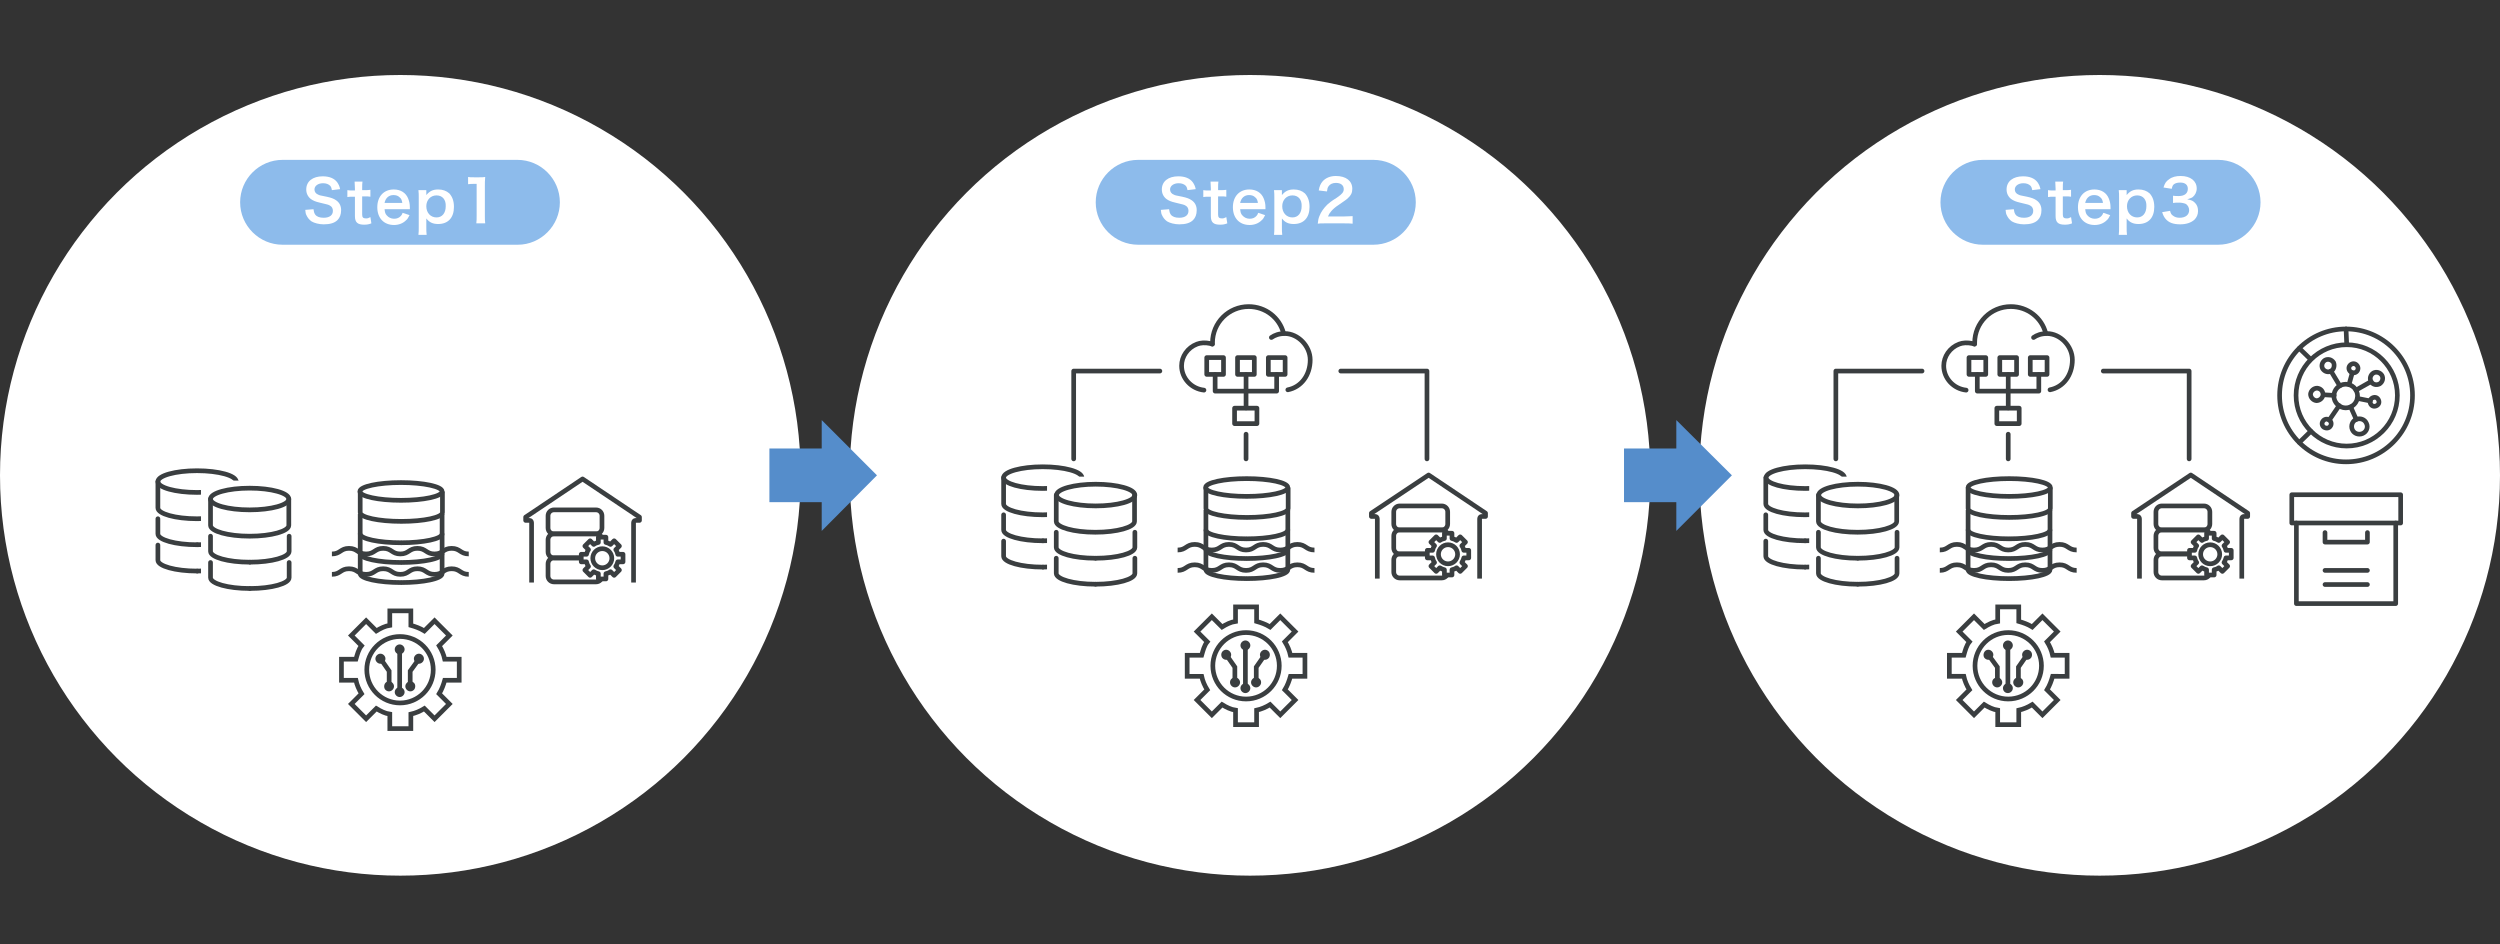 <?xml version="1.0" encoding="utf-8"?>
<!-- Generator: Adobe Illustrator 28.3.0, SVG Export Plug-In . SVG Version: 6.00 Build 0)  -->
<svg version="1.1" id="_レイヤー_2" xmlns="http://www.w3.org/2000/svg" xmlns:xlink="http://www.w3.org/1999/xlink" x="0px"
	 y="0px" viewBox="0 0 760 287" style="enable-background:new 0 0 760 287;" xml:space="preserve">
<rect x="0" y="0" width="760" height="287" fill="#333333" stroke="none"/>
<style type="text/css">
	.st0{fill:#FFFFFF;}
	.st1{fill:#8DBBEB;}
	.st2{fill:none;stroke:#3A3E40;stroke-width:1.418;stroke-linecap:round;stroke-linejoin:round;stroke-miterlimit:10;}
	
		.st3{fill-rule:evenodd;clip-rule:evenodd;fill:none;stroke:#3A3E40;stroke-width:1.418;stroke-linecap:round;stroke-linejoin:round;stroke-miterlimit:10;}
	.st4{fill:none;stroke:#558DCB;stroke-width:16.316;stroke-miterlimit:10;}
	.st5{fill:#558DCB;}
	.st6{fill:none;stroke:#3A3E40;stroke-width:1.428;stroke-linecap:round;stroke-linejoin:round;stroke-miterlimit:10;}
	.st7{fill:none;stroke:#3A3E40;stroke-width:1.428;stroke-linejoin:round;stroke-miterlimit:10;}
	.st8{fill:#FFFFFF;stroke:#3A3E40;stroke-width:1.428;stroke-linejoin:round;stroke-miterlimit:10;}
	.st9{fill:none;stroke:#3A3E40;stroke-width:1.428;stroke-miterlimit:22.926;}
	.st10{fill-rule:evenodd;clip-rule:evenodd;fill:none;stroke:#3A3E40;stroke-width:1.428;stroke-miterlimit:22.926;}
	.st11{fill-rule:evenodd;clip-rule:evenodd;fill:#3A3E40;}
</style>
<g>
	<circle class="st0" cx="121.7" cy="144.5" r="121.7"/>
	<circle class="st0" cx="380" cy="144.5" r="121.7"/>
	<circle class="st0" cx="638.3" cy="144.5" r="121.7"/>
	<g>
		<g>
			<path class="st1" d="M170.2,61.5c0-7.1-5.8-12.9-12.9-12.9H85.9c-7.1,0-12.9,5.8-12.9,12.9l0,0c0,7.1,5.8,12.9,12.9,12.9h71.5
				C164.4,74.4,170.2,68.6,170.2,61.5L170.2,61.5z"/>
		</g>
		<g>
			<g>
				<path class="st0" d="M95.3,63.6c0.1,0.8,0.2,1.1,0.5,1.6c0.5,0.7,1.4,1,2.6,1c1.8,0,2.8-0.8,2.8-2.1c0-0.7-0.3-1.3-0.9-1.6
					c-0.5-0.3-0.6-0.3-3.1-0.9c-1.3-0.3-2-0.6-2.7-1.1c-0.9-0.7-1.4-1.7-1.4-2.9c0-2.5,2-4,5-4c2,0,3.5,0.6,4.4,1.8
					c0.4,0.6,0.7,1.1,0.9,2.1l-2.5,0.3c-0.1-0.6-0.2-0.9-0.5-1.3c-0.5-0.5-1.2-0.8-2.2-0.8c-1.5,0-2.6,0.8-2.6,1.9
					c0,0.7,0.4,1.3,1.2,1.6c0.4,0.2,0.5,0.2,2.5,0.6c1.4,0.3,2.2,0.6,2.9,1.1c1,0.7,1.5,1.7,1.5,3c0,1.3-0.4,2.3-1.1,3
					c-0.9,0.9-2.3,1.3-4.2,1.3c-1.4,0-2.9-0.4-3.7-0.9c-0.7-0.5-1.2-1.1-1.6-2c-0.2-0.4-0.2-0.7-0.3-1.5L95.3,63.6z"/>
				<path class="st0" d="M110.2,55.1c-0.1,0.6-0.1,1.4-0.1,2.2v0.5h0.7c0.8,0,1.2,0,1.8-0.1v2.1c-0.6-0.1-0.9-0.1-1.7-0.1h-0.8v5.5
					c0,0.9,0.3,1.2,1.2,1.2c0.5,0,0.7-0.1,1.3-0.4l0.3,1.9c-0.8,0.3-1.3,0.4-2.2,0.4c-2,0-2.8-0.7-2.8-2.6v-5.9h-0.7
					c-0.7,0-1,0-1.6,0.1v-2.1c0.5,0.1,0.8,0.1,1.6,0.1h0.7v-0.5c0-0.8-0.1-1.5-0.1-2.2H110.2z"/>
				<path class="st0" d="M116.9,63.5c0.1,1,0.2,1.5,0.7,2c0.5,0.6,1.3,1,2.2,1c0.9,0,1.6-0.3,2.1-0.9c0.2-0.2,0.3-0.4,0.5-0.9
					l2.1,0.7c-0.4,0.8-0.6,1.2-1.1,1.6c-0.9,0.9-2.2,1.4-3.6,1.4c-3.1,0-5.1-2.1-5.1-5.4c0-3.3,2-5.4,5-5.4c2.1,0,3.7,1,4.4,2.8
					c0.3,0.8,0.5,1.5,0.5,2.7c0,0,0,0.1,0,0.5H116.9z M122.3,61.7c-0.1-0.8-0.3-1.3-0.8-1.7c-0.5-0.5-1.1-0.7-1.9-0.7
					c-1.4,0-2.4,0.9-2.7,2.4H122.3z"/>
				<path class="st0" d="M129.6,58.7c0,0.2,0,0.4,0,0.6c1-1.2,2-1.7,3.6-1.7c1.4,0,2.5,0.4,3.4,1.2c0.9,1,1.4,2.3,1.4,4.1
					c0,3.3-1.8,5.2-4.8,5.2c-1.6,0-2.7-0.5-3.6-1.7c0,0.2,0,0.2,0,0.6c0,0.1,0,0.4,0,0.8V69c0,1,0,1.6,0.1,2.4h-2.5
					c0.1-0.8,0.1-1.4,0.1-2.3v-8.9c0-1,0-1.6-0.1-2.4h2.4V58.7z M132.7,59.4c-1.8,0-3.1,1.4-3.1,3.3c0,2,1.3,3.4,3.1,3.4
					c1.7,0,2.8-1.3,2.8-3.4C135.6,60.7,134.5,59.4,132.7,59.4z"/>
				<path class="st0" d="M144.8,67.9c0.1-0.7,0.1-1.4,0.1-2.3v-9.7h-0.8c-0.7,0-1.2,0-1.8,0.1v-2.2c0.5,0.1,0.9,0.1,1.8,0.1h1.6
					c0.9,0,1.2,0,1.8-0.1c-0.1,1-0.1,1.9-0.1,2.9v8.9c0,0.9,0,1.6,0.1,2.3H144.8z"/>
			</g>
		</g>
	</g>
	<g>
		<g>
			<path class="st1" d="M430.4,61.5c0-7.1-5.8-12.9-12.9-12.9H346c-7.1,0-12.9,5.8-12.9,12.9l0,0c0,7.1,5.8,12.9,12.9,12.9h71.5
				C424.6,74.4,430.4,68.6,430.4,61.5L430.4,61.5z"/>
		</g>
		<g>
			<g>
				<path class="st0" d="M355.4,63.6c0.1,0.8,0.2,1.1,0.5,1.6c0.5,0.7,1.4,1,2.6,1c1.8,0,2.8-0.8,2.8-2.1c0-0.7-0.3-1.3-0.9-1.6
					c-0.5-0.3-0.6-0.3-3.1-0.9c-1.3-0.3-2-0.6-2.7-1.1c-0.9-0.7-1.4-1.7-1.4-2.9c0-2.5,2-4,5-4c2,0,3.5,0.6,4.4,1.8
					c0.4,0.6,0.7,1.1,0.9,2.1l-2.5,0.3c-0.1-0.6-0.2-0.9-0.5-1.3c-0.5-0.5-1.2-0.8-2.2-0.8c-1.5,0-2.6,0.8-2.6,1.9
					c0,0.7,0.4,1.3,1.2,1.6c0.4,0.2,0.5,0.2,2.5,0.6c1.4,0.3,2.2,0.6,2.9,1.1c1,0.7,1.5,1.7,1.5,3c0,1.3-0.4,2.3-1.1,3
					c-0.9,0.9-2.3,1.3-4.2,1.3c-1.4,0-2.9-0.4-3.7-0.9c-0.7-0.5-1.2-1.1-1.6-2c-0.2-0.4-0.2-0.7-0.3-1.5L355.4,63.6z"/>
				<path class="st0" d="M370.4,55.1c-0.1,0.6-0.1,1.4-0.1,2.2v0.5h0.7c0.8,0,1.2,0,1.8-0.1v2.1c-0.6-0.1-0.9-0.1-1.7-0.1h-0.8v5.5
					c0,0.9,0.3,1.2,1.2,1.2c0.5,0,0.7-0.1,1.3-0.4l0.3,1.9c-0.8,0.3-1.3,0.4-2.2,0.4c-2,0-2.8-0.7-2.8-2.6v-5.9h-0.7
					c-0.7,0-1,0-1.6,0.1v-2.1c0.5,0.1,0.8,0.1,1.6,0.1h0.7v-0.5c0-0.8-0.1-1.5-0.1-2.2H370.4z"/>
				<path class="st0" d="M377,63.5c0.1,1,0.2,1.5,0.7,2c0.5,0.6,1.3,1,2.2,1c0.9,0,1.6-0.3,2.1-0.9c0.2-0.2,0.3-0.4,0.5-0.9l2.1,0.7
					c-0.4,0.8-0.6,1.2-1.1,1.6c-0.9,0.9-2.2,1.4-3.6,1.4c-3.1,0-5.1-2.1-5.1-5.4c0-3.3,2-5.4,5-5.4c2.1,0,3.7,1,4.4,2.8
					c0.3,0.8,0.5,1.5,0.5,2.7c0,0,0,0.1,0,0.5H377z M382.4,61.7c-0.1-0.8-0.3-1.3-0.8-1.7c-0.5-0.5-1.1-0.7-1.9-0.7
					c-1.4,0-2.4,0.9-2.7,2.4H382.4z"/>
				<path class="st0" d="M389.7,58.7c0,0.2,0,0.4,0,0.6c1-1.2,2-1.7,3.6-1.7c1.4,0,2.5,0.4,3.4,1.2c0.9,1,1.4,2.3,1.4,4.1
					c0,3.3-1.8,5.2-4.8,5.2c-1.6,0-2.7-0.5-3.6-1.7c0,0.2,0,0.2,0,0.6c0,0.1,0,0.4,0,0.8V69c0,1,0,1.6,0.1,2.4h-2.5
					c0.1-0.8,0.1-1.4,0.1-2.3v-8.9c0-1,0-1.6-0.1-2.4h2.4V58.7z M392.9,59.4c-1.8,0-3.1,1.4-3.1,3.3c0,2,1.3,3.4,3.1,3.4
					c1.7,0,2.8-1.3,2.8-3.4C395.8,60.7,394.7,59.4,392.9,59.4z"/>
				<path class="st0" d="M402.9,67.9c-1.4,0-1.7,0-2.3,0.1c0.1-1,0.2-1.6,0.5-2.3c0.5-1.3,1.3-2.4,2.4-3.5c0.6-0.5,1.1-1,2.9-2.1
					c1.6-1.1,2.1-1.7,2.1-2.6c0-1.2-0.9-1.9-2.4-1.9c-1,0-1.8,0.4-2.2,1c-0.3,0.4-0.4,0.8-0.5,1.6l-2.5-0.3c0.2-1.3,0.6-2.1,1.2-2.8
					c0.9-1,2.3-1.6,4-1.6c3.1,0,5,1.5,5,3.9c0,1.2-0.4,2-1.3,2.8c-0.5,0.5-0.7,0.6-3,2.2c-0.8,0.5-1.7,1.3-2.1,1.8
					c-0.5,0.6-0.7,0.9-1,1.6h4.9c1.1,0,2-0.1,2.6-0.1v2.3c-0.8-0.1-1.5-0.1-2.7-0.1H402.9z"/>
			</g>
		</g>
	</g>
	<g>
		<g>
			<path class="st1" d="M687.2,61.5c0-7.1-5.8-12.9-12.9-12.9h-71.5c-7.1,0-12.9,5.8-12.9,12.9l0,0c0,7.1,5.8,12.9,12.9,12.9h71.5
				C681.4,74.4,687.2,68.6,687.2,61.5L687.2,61.5z"/>
		</g>
		<g>
			<g>
				<path class="st0" d="M612.2,63.6c0.1,0.8,0.2,1.1,0.5,1.6c0.5,0.7,1.4,1,2.6,1c1.8,0,2.8-0.8,2.8-2.1c0-0.7-0.3-1.3-0.9-1.6
					c-0.5-0.3-0.6-0.3-3.1-0.9c-1.3-0.3-2-0.6-2.7-1.1c-0.9-0.7-1.4-1.7-1.4-2.9c0-2.5,2-4,5-4c2,0,3.5,0.6,4.4,1.8
					c0.4,0.6,0.7,1.1,0.9,2.1l-2.5,0.3c-0.1-0.6-0.2-0.9-0.5-1.3c-0.5-0.5-1.2-0.8-2.2-0.8c-1.5,0-2.6,0.8-2.6,1.9
					c0,0.7,0.4,1.3,1.2,1.6c0.4,0.2,0.5,0.2,2.5,0.6c1.4,0.3,2.2,0.6,2.9,1.1c1,0.7,1.5,1.7,1.5,3c0,1.3-0.4,2.3-1.1,3
					c-0.9,0.9-2.3,1.3-4.2,1.3c-1.4,0-2.9-0.4-3.7-0.9c-0.7-0.5-1.2-1.1-1.6-2c-0.2-0.4-0.2-0.7-0.3-1.5L612.2,63.6z"/>
				<path class="st0" d="M627.2,55.1c-0.1,0.6-0.1,1.4-0.1,2.2v0.5h0.7c0.8,0,1.2,0,1.8-0.1v2.1c-0.6-0.1-0.9-0.1-1.7-0.1h-0.8v5.5
					c0,0.9,0.3,1.2,1.2,1.2c0.5,0,0.7-0.1,1.3-0.4l0.3,1.9c-0.8,0.3-1.3,0.4-2.2,0.4c-2,0-2.8-0.7-2.8-2.6v-5.9h-0.7
					c-0.7,0-1,0-1.6,0.1v-2.1c0.5,0.1,0.8,0.1,1.6,0.1h0.7v-0.5c0-0.8-0.1-1.5-0.1-2.2H627.2z"/>
				<path class="st0" d="M633.9,63.5c0.1,1,0.2,1.5,0.7,2c0.5,0.6,1.3,1,2.2,1c0.9,0,1.6-0.3,2.1-0.9c0.2-0.2,0.3-0.4,0.5-0.9
					l2.1,0.7c-0.4,0.8-0.6,1.2-1.1,1.6c-0.9,0.9-2.2,1.4-3.6,1.4c-3.1,0-5.1-2.1-5.1-5.4c0-3.3,2-5.4,5-5.4c2.1,0,3.7,1,4.4,2.8
					c0.3,0.8,0.5,1.5,0.5,2.7c0,0,0,0.1,0,0.5H633.9z M639.3,61.7c-0.1-0.8-0.3-1.3-0.8-1.7c-0.5-0.5-1.1-0.7-1.9-0.7
					c-1.4,0-2.4,0.9-2.7,2.4H639.3z"/>
				<path class="st0" d="M646.5,58.7c0,0.2,0,0.4,0,0.6c1-1.2,2-1.7,3.6-1.7c1.4,0,2.5,0.4,3.4,1.2c0.9,1,1.4,2.3,1.4,4.1
					c0,3.3-1.8,5.2-4.8,5.2c-1.6,0-2.7-0.5-3.6-1.7c0,0.2,0,0.2,0,0.6c0,0.1,0,0.4,0,0.8V69c0,1,0,1.6,0.1,2.4h-2.5
					c0.1-0.8,0.1-1.4,0.1-2.3v-8.9c0-1,0-1.6-0.1-2.4h2.4V58.7z M649.7,59.4c-1.8,0-3.1,1.4-3.1,3.3c0,2,1.3,3.4,3.1,3.4
					c1.7,0,2.8-1.3,2.8-3.4C652.6,60.7,651.5,59.4,649.7,59.4z"/>
				<path class="st0" d="M659.7,64.1c0.2,0.8,0.4,1.1,0.8,1.4c0.6,0.5,1.3,0.7,2.1,0.7c1.8,0,2.9-0.9,2.9-2.3c0-0.8-0.4-1.5-1-1.9
					c-0.4-0.2-1.3-0.4-2-0.4c-0.8,0-1.3,0-1.9,0.1v-2.2c0.6,0.1,1,0.1,1.7,0.1c1.8,0,2.8-0.8,2.8-2.2c0-1.2-0.8-1.9-2.3-1.9
					c-0.9,0-1.5,0.2-1.9,0.5c-0.4,0.3-0.5,0.6-0.7,1.4l-2.5-0.4c0.4-1.3,0.8-1.9,1.7-2.5c0.9-0.7,2.1-1,3.5-1c3,0,4.9,1.5,4.9,3.8
					c0,1.1-0.5,2-1.2,2.6c-0.4,0.3-0.8,0.4-1.7,0.7c1.3,0.2,1.9,0.5,2.5,1.2c0.6,0.7,0.8,1.4,0.8,2.4c0,1-0.4,1.9-1.1,2.6
					c-1,0.9-2.5,1.4-4.3,1.4c-2.1,0-3.5-0.5-4.5-1.7c-0.4-0.5-0.7-1-1-2L659.7,64.1z"/>
			</g>
		</g>
	</g>
	<g>
		<g>
			<circle class="st2" cx="713.2" cy="120.2" r="20.2"/>
			<line class="st2" x1="702.4" y1="109.2" x2="699" y2="105.9"/>
			<line class="st2" x1="713.4" y1="104.8" x2="713.2" y2="100"/>
			<line class="st2" x1="702.5" y1="131.1" x2="699" y2="134.5"/>
			<circle class="st2" cx="713.4" cy="120.2" r="15.4"/>
		</g>
		<g>
			<path class="st3" d="M708.7,112.8c-0.9,0.5-2,0.2-2.6-0.7c-0.5-0.9-0.2-2,0.7-2.6c0.9-0.5,2-0.2,2.6,0.7
				C709.8,111.1,709.5,112.3,708.7,112.8z"/>
			<path class="st3" d="M715.1,113.3c-0.7-0.2-1.2-1-1-1.7c0.2-0.7,1-1.2,1.7-1c0.7,0.2,1.2,1,1,1.7
				C716.6,113.1,715.8,113.5,715.1,113.3z"/>
			<path class="st3" d="M720.8,116c-0.5-0.9-0.2-2,0.7-2.6c0.9-0.5,2-0.2,2.6,0.7c0.5,0.9,0.2,2-0.7,2.6
				C722.4,117.2,721.3,116.9,720.8,116z"/>
			<path class="st3" d="M720.5,121.9c0.1-0.7,0.9-1.2,1.6-1.1c0.7,0.1,1.2,0.9,1.1,1.6c-0.1,0.7-0.9,1.2-1.6,1.1
				C720.9,123.4,720.4,122.6,720.5,121.9z"/>
			<path class="st3" d="M706.2,120c-0.1,1-1,1.8-2,1.8c-1-0.1-1.8-1-1.8-2c0.1-1,1-1.8,2-1.8C705.5,118.1,706.2,118.9,706.2,120z"/>
			<path class="st3" d="M718.2,131.8c-1.2,0.5-2.6,0-3.1-1.2c-0.5-1.2,0-2.6,1.2-3.1c1.2-0.5,2.6,0,3.1,1.2
				C720,129.9,719.4,131.3,718.2,131.8z"/>
			<path class="st3" d="M713.1,124c2,0,3.6-1.6,3.6-3.6c0-2-1.6-3.6-3.6-3.6c-2,0-3.6,1.6-3.6,3.6C709.5,122.4,711.2,124,713.1,124z
				"/>
			<line class="st3" x1="708.6" y1="112.8" x2="711.3" y2="117.3"/>
			<line class="st3" x1="715.1" y1="113.3" x2="714.1" y2="116.9"/>
			<line class="st3" x1="720.8" y1="116" x2="716.2" y2="118.6"/>
			<line class="st3" x1="720.6" y1="121.9" x2="716.6" y2="121.1"/>
			<line class="st3" x1="706.3" y1="120" x2="709.6" y2="120.2"/>
			<line class="st3" x1="714.6" y1="123.7" x2="716.3" y2="127.5"/>
			<line class="st3" x1="711.1" y1="123.3" x2="708.1" y2="127.7"/>
			<path class="st3" d="M706.5,129.9c-0.6-0.4-0.8-1.3-0.3-1.9c0.4-0.6,1.3-0.8,1.9-0.3c0.6,0.4,0.8,1.3,0.3,1.9
				C708,130.2,707.2,130.3,706.5,129.9z"/>
		</g>
	</g>
	<g>
		<polyline class="st2" points="728.3,159 728.3,183.5 698.1,183.5 698.1,159 		"/>
		<polyline class="st2" points="719.7,161.9 719.7,164.8 706.8,164.8 706.8,161.9 		"/>
		<line class="st2" x1="719.7" y1="173.4" x2="706.8" y2="173.4"/>
		<line class="st2" x1="719.7" y1="177.7" x2="706.8" y2="177.7"/>
		<rect x="696.7" y="150.4" class="st2" width="33.1" height="8.6"/>
	</g>
	<g>
		<g>
			<line class="st4" x1="233.9" y1="144.5" x2="252.1" y2="144.5"/>
			<g>
				<polygon class="st5" points="249.8,127.7 249.8,161.4 266.6,144.5 				"/>
			</g>
		</g>
	</g>
	<g>
		<g>
			<line class="st4" x1="493.7" y1="144.5" x2="511.9" y2="144.5"/>
			<g>
				<polygon class="st5" points="509.6,127.7 509.6,161.4 526.5,144.5 				"/>
			</g>
		</g>
	</g>
	<g>
		<g>
			<ellipse class="st6" cx="548.8" cy="145.2" rx="11.9" ry="3.3"/>
			<path class="st6" d="M536.8,145.2v8c0,1.8,5.3,3.3,11.9,3.3c6.6,0,11.9-1.5,11.9-3.3v-8"/>
			<path class="st6" d="M536.8,156.5v4.6c0,1.8,5.3,3.3,11.9,3.3"/>
			<path class="st6" d="M536.8,164.5v4.6c0,1.8,5.3,3.3,11.9,3.3"/>
			<path class="st6" d="M560.7,156.5v4.6c0,1.8-5.3,3.3-11.9,3.3"/>
			<path class="st6" d="M560.7,164.5v4.6c0,1.8-5.3,3.3-11.9,3.3"/>
		</g>
		<g>
			<g>
				<path class="st6" d="M623.2,118.5c4.1-0.8,6.8-4.5,6.8-9.1c0-4.2-3.7-8-7.7-8c-1.8,0-3.1,0.5-4.1,1.2"/>
				<path class="st6" d="M597.7,118.6c-3.8-0.4-6.8-3.6-6.8-7.4c0-2.8,1.8-5.5,4.7-6.6c1-0.4,2.5-0.5,3.9-0.2l0.7,0.2"/>
			</g>
			<path class="st6" d="M600.3,104.6c0-0.1,0-0.3,0-0.4c0-6.1,4.9-11,11-11c5.1,0,9.4,3.4,10.6,8.1"/>
			
				<rect x="607.1" y="124" transform="matrix(-1 -1.224647e-16 1.224647e-16 -1 1220.936 252.786)" class="st6" width="6.8" height="4.7"/>
			
				<rect x="617.3" y="108.8" transform="matrix(-1 -1.224647e-16 1.224647e-16 -1 1239.602 222.615)" class="st6" width="5.1" height="5.1"/>
			
				<rect x="607.9" y="108.8" transform="matrix(-1 -1.224647e-16 1.224647e-16 -1 1220.936 222.615)" class="st6" width="5.1" height="5.1"/>
			
				<rect x="598.6" y="108.8" transform="matrix(-1 -1.224647e-16 1.224647e-16 -1 1202.271 222.615)" class="st6" width="5.1" height="5.1"/>
			<line class="st6" x1="610.5" y1="124" x2="610.5" y2="113.9"/>
			<polyline class="st6" points="619.8,113.9 619.8,118.9 601.1,118.9 601.1,113.9 			"/>
		</g>
		<rect x="550" y="144.9" class="st0" width="29.8" height="41.2"/>
		<g>
			<ellipse class="st6" cx="564.8" cy="150.5" rx="11.9" ry="3.3"/>
			<path class="st6" d="M552.8,150.5v8c0,1.8,5.3,3.3,11.9,3.3c6.6,0,11.9-1.5,11.9-3.3v-8"/>
			<path class="st6" d="M552.8,161.8v4.6c0,1.8,5.3,3.3,11.9,3.3"/>
			<path class="st6" d="M552.8,169.7v4.6c0,1.8,5.3,3.3,11.9,3.3"/>
			<path class="st6" d="M576.7,161.8v4.6c0,1.8-5.3,3.3-11.9,3.3"/>
			<path class="st6" d="M576.7,169.7v4.6c0,1.8-5.3,3.3-11.9,3.3"/>
		</g>
		<g>
			<g>
				<path class="st7" d="M670,161.1h-12.8c-1,0-1.8-0.8-1.8-1.8v-3.7c0-1,0.8-1.8,1.8-1.8H670c1,0,1.8,0.8,1.8,1.8v3.7
					C671.8,160.3,671,161.1,670,161.1z"/>
				<path class="st7" d="M670,168.4h-12.8c-1,0-1.8-0.8-1.8-1.8v-3.7c0-1,0.8-1.8,1.8-1.8H670c1,0,1.8,0.8,1.8,1.8v3.7
					C671.8,167.6,671,168.4,670,168.4z"/>
				<path class="st7" d="M670,175.7h-12.8c-1,0-1.8-0.8-1.8-1.8v-3.7c0-1,0.8-1.8,1.8-1.8H670c1,0,1.8,0.8,1.8,1.8v3.7
					C671.8,174.9,671,175.7,670,175.7z"/>
			</g>
			<g>
				<path class="st8" d="M678.3,169.6v-2.3h-1.6c-0.1-0.5-0.3-1-0.6-1.4l1.1-1.1l-1.6-1.6l-1.1,1.1c-0.5-0.3-0.9-0.5-1.4-0.6v-1.6
					h-2.3v1.6c-0.5,0.1-1,0.3-1.4,0.6l-1.1-1.1l-1.6,1.6l1.1,1.1c-0.3,0.4-0.5,0.9-0.6,1.4h-1.6v2.3h1.6c0.1,0.5,0.3,1,0.6,1.4
					l-1.1,1.1l1.6,1.6l1.1-1.1c0.5,0.3,0.9,0.5,1.4,0.6v1.6h2.3v-1.6c0.5-0.1,1-0.3,1.4-0.6l1.1,1.1l1.6-1.6l-1.1-1.1
					c0.3-0.5,0.5-0.9,0.6-1.4H678.3z"/>
				<circle class="st7" cx="671.9" cy="168.5" r="2.9"/>
			</g>
			<path class="st7" d="M681.5,175.9v-18.2c0-0.4,0.3-0.7,0.6-0.7h1.2v-1L666,144.4L648.6,156v1h1.2c0.3,0,0.6,0.3,0.6,0.7v18.2"/>
		</g>
		<g>
			<g>
				<circle class="st9" cx="610.5" cy="202.4" r="10.1"/>
				<path class="st9" d="M628.4,205.6v-6.4H624c-0.3-1.4-0.9-2.8-1.7-4.1l3.1-3.1l-4.5-4.5l-3.1,3.1c-1.3-0.8-2.7-1.3-4.1-1.7v-4.4
					h-6.4v4.4c-1.4,0.2-2.8,0.9-4.1,1.7l-3.1-3.1l-4.5,4.5l3.1,3.1c-0.9,1.1-1.3,2.7-1.7,4.1h-4.4v6.4h4.4c0.3,1.4,0.9,2.8,1.7,4.1
					l-3.1,3.1l4.5,4.5l3.1-3.1c1.3,0.8,2.7,1.5,4.1,1.7v4.4h6.4v-4.4c1.4-0.3,2.8-0.9,4.1-1.7l3.1,3.1l4.5-4.5l-3.1-3.1
					c0.8-1.3,1.3-2.7,1.7-4.1H628.4z"/>
			</g>
			<g>
				<line class="st10" x1="610.4" y1="196.8" x2="610.4" y2="208.6"/>
				<path class="st11" d="M610.4,197.7c0.8,0,1.5-0.7,1.5-1.5c0-0.8-0.7-1.5-1.5-1.5s-1.5,0.7-1.5,1.5
					C608.9,197,609.5,197.7,610.4,197.7z"/>
				<path class="st11" d="M610.4,210.7c0.8,0,1.5-0.7,1.5-1.5c0-0.8-0.7-1.5-1.5-1.5s-1.5,0.7-1.5,1.5
					C608.9,210,609.5,210.7,610.4,210.7z"/>
				<polyline class="st10" points="604.8,199.5 607.2,202.8 607.2,207 				"/>
				<path class="st11" d="M603.6,197.8c0.7-0.5,1.6-0.3,2.1,0.4c0.5,0.7,0.3,1.6-0.4,2.1c-0.7,0.5-1.6,0.3-2.1-0.4
					C602.8,199.2,603,198.3,603.6,197.8z"/>
				<path class="st11" d="M606.3,206.2c0.7-0.5,1.6-0.3,2.1,0.4c0.5,0.7,0.3,1.6-0.4,2.1c-0.7,0.5-1.6,0.3-2.1-0.4
					C605.4,207.6,605.6,206.6,606.3,206.2z"/>
				<polyline class="st10" points="615.9,199.5 613.6,202.8 613.6,207 				"/>
				<path class="st11" d="M617.1,197.8c-0.7-0.5-1.6-0.3-2.1,0.4c-0.5,0.7-0.3,1.6,0.4,2.1c0.7,0.5,1.6,0.3,2.1-0.4
					C617.9,199.2,617.8,198.3,617.1,197.8z"/>
				<path class="st11" d="M614.4,206.2c-0.7-0.5-1.6-0.3-2.1,0.4c-0.5,0.7-0.3,1.6,0.4,2.1c0.7,0.5,1.6,0.3,2.1-0.4
					C615.3,207.6,615.1,206.6,614.4,206.2z"/>
			</g>
		</g>
		<g>
			<ellipse class="st9" cx="610.8" cy="148.2" rx="12.5" ry="2.7"/>
			<path class="st9" d="M598.3,148.2v6.4c0,1.5,5.6,2.7,12.5,2.7s12.5-1.2,12.5-2.7v-6.4"/>
			<path class="st9" d="M598.3,155v6.1c0,1.5,5.6,2.7,12.5,2.7"/>
			<path class="st9" d="M623.2,155v6.1c0,1.5-5.6,2.7-12.5,2.7"/>
			<g>
				<path class="st9" d="M631.3,173.4c-2.6,0-2.6-1.7-5.2-1.7c-2.6,0-2.6,1.7-5.2,1.7s-2.6-1.7-5.2-1.7c-2.6,0-2.6,1.7-5.2,1.7
					c-2.6,0-2.6-1.7-5.2-1.7c-2.6,0-2.6,1.7-5.2,1.7c-2.6,0-2.6-1.7-5.2-1.7c-2.6,0-2.6,1.7-5.2,1.7"/>
			</g>
			<g>
				<path class="st9" d="M631.3,167.2c-2.6,0-2.6-1.7-5.2-1.7c-2.6,0-2.6,1.7-5.2,1.7s-2.6-1.7-5.2-1.7c-2.6,0-2.6,1.7-5.2,1.7
					c-2.6,0-2.6-1.7-5.2-1.7c-2.6,0-2.6,1.7-5.2,1.7c-2.6,0-2.6-1.7-5.2-1.7c-2.6,0-2.6,1.7-5.2,1.7"/>
			</g>
			<path class="st9" d="M598.3,161v6.1c0,1.5,5.6,2.7,12.5,2.7"/>
			<path class="st9" d="M623.2,161v6.1c0,1.5-5.6,2.7-12.5,2.7"/>
			<path class="st9" d="M598.3,167.1v6.1c0,1.5,5.6,2.7,12.5,2.7"/>
			<path class="st9" d="M623.2,167.1v6.1c0,1.5-5.6,2.7-12.5,2.7"/>
		</g>
		<polyline class="st6" points="584.3,112.8 558.1,112.8 558.1,139.5 		"/>
		<polyline class="st6" points="639.4,112.8 665.5,112.8 665.5,139.5 		"/>
		<line class="st6" x1="610.5" y1="132" x2="610.5" y2="139.5"/>
	</g>
	<g>
		<g>
			<ellipse class="st6" cx="317" cy="145.2" rx="11.9" ry="3.3"/>
			<path class="st6" d="M305.1,145.2v8c0,1.8,5.3,3.3,11.9,3.3s11.9-1.5,11.9-3.3v-8"/>
			<path class="st6" d="M305.1,156.5v4.6c0,1.8,5.3,3.3,11.9,3.3"/>
			<path class="st6" d="M305.1,164.5v4.6c0,1.8,5.3,3.3,11.9,3.3"/>
			<path class="st6" d="M329,156.5v4.6c0,1.8-5.3,3.3-11.9,3.3"/>
			<path class="st6" d="M329,164.5v4.6c0,1.8-5.3,3.3-11.9,3.3"/>
		</g>
		<g>
			<g>
				<path class="st6" d="M391.5,118.5c4.1-0.8,6.8-4.5,6.8-9.1c0-4.2-3.7-8-7.7-8c-1.8,0-3.1,0.5-4.1,1.2"/>
				<path class="st6" d="M366,118.6c-3.8-0.4-6.8-3.6-6.8-7.4c0-2.8,1.8-5.5,4.7-6.6c1-0.4,2.5-0.5,3.9-0.2l0.7,0.2"/>
			</g>
			<path class="st6" d="M368.6,104.6c0-0.1,0-0.3,0-0.4c0-6.1,4.9-11,11-11c5.1,0,9.4,3.4,10.6,8.1"/>
			
				<rect x="375.4" y="124" transform="matrix(-1 -1.224647e-16 1.224647e-16 -1 757.51 252.786)" class="st6" width="6.8" height="4.7"/>
			
				<rect x="385.5" y="108.8" transform="matrix(-1 -1.224647e-16 1.224647e-16 -1 776.175 222.615)" class="st6" width="5.1" height="5.1"/>
			
				<rect x="376.2" y="108.8" transform="matrix(-1 -1.224647e-16 1.224647e-16 -1 757.51 222.615)" class="st6" width="5.1" height="5.1"/>
			
				<rect x="366.9" y="108.8" transform="matrix(-1 -1.224647e-16 1.224647e-16 -1 738.844 222.615)" class="st6" width="5.1" height="5.1"/>
			<line class="st6" x1="378.8" y1="124" x2="378.8" y2="113.9"/>
			<polyline class="st6" points="388.1,113.9 388.1,118.9 369.4,118.9 369.4,113.9 			"/>
		</g>
		<rect x="318.3" y="144.9" class="st0" width="29.8" height="41.2"/>
		<g>
			<ellipse class="st6" cx="333.1" cy="150.5" rx="11.9" ry="3.3"/>
			<path class="st6" d="M321.1,150.5v8c0,1.8,5.3,3.3,11.9,3.3s11.9-1.5,11.9-3.3v-8"/>
			<path class="st6" d="M321.1,161.8v4.6c0,1.8,5.3,3.3,11.9,3.3"/>
			<path class="st6" d="M321.1,169.7v4.6c0,1.8,5.3,3.3,11.9,3.3"/>
			<path class="st6" d="M345,161.8v4.6c0,1.8-5.3,3.3-11.9,3.3"/>
			<path class="st6" d="M345,169.7v4.6c0,1.8-5.3,3.3-11.9,3.3"/>
		</g>
		<g>
			<g>
				<path class="st7" d="M438.3,161.1h-12.8c-1,0-1.8-0.8-1.8-1.8v-3.7c0-1,0.8-1.8,1.8-1.8h12.8c1,0,1.8,0.8,1.8,1.8v3.7
					C440.1,160.3,439.3,161.1,438.3,161.1z"/>
				<path class="st7" d="M438.3,168.4h-12.8c-1,0-1.8-0.8-1.8-1.8v-3.7c0-1,0.8-1.8,1.8-1.8h12.8c1,0,1.8,0.8,1.8,1.8v3.7
					C440.1,167.6,439.3,168.4,438.3,168.4z"/>
				<path class="st7" d="M438.3,175.7h-12.8c-1,0-1.8-0.8-1.8-1.8v-3.7c0-1,0.8-1.8,1.8-1.8h12.8c1,0,1.8,0.8,1.8,1.8v3.7
					C440.1,174.9,439.3,175.7,438.3,175.7z"/>
			</g>
			<g>
				<path class="st8" d="M446.5,169.6v-2.3H445c-0.1-0.5-0.3-1-0.6-1.4l1.1-1.1l-1.6-1.6l-1.1,1.1c-0.5-0.3-0.9-0.5-1.4-0.6v-1.6
					h-2.3v1.6c-0.5,0.1-1,0.3-1.4,0.6l-1.1-1.1l-1.6,1.6l1.1,1.1c-0.3,0.4-0.5,0.9-0.6,1.4h-1.6v2.3h1.6c0.1,0.5,0.3,1,0.6,1.4
					l-1.1,1.1l1.6,1.6l1.1-1.1c0.5,0.3,0.9,0.5,1.4,0.6v1.6h2.3v-1.6c0.5-0.1,1-0.3,1.4-0.6l1.1,1.1l1.6-1.6l-1.1-1.1
					c0.3-0.5,0.5-0.9,0.6-1.4H446.5z"/>
				<circle class="st7" cx="440.2" cy="168.5" r="2.9"/>
			</g>
			<path class="st7" d="M449.8,175.9v-18.2c0-0.4,0.3-0.7,0.6-0.7h1.2v-1l-17.3-11.6L416.9,156v1h1.2c0.3,0,0.6,0.3,0.6,0.7v18.2"/>
		</g>
		<g>
			<g>
				<circle class="st9" cx="378.8" cy="202.4" r="10.1"/>
				<path class="st9" d="M396.7,205.6v-6.4h-4.4c-0.3-1.4-0.9-2.8-1.7-4.1l3.1-3.1l-4.5-4.5l-3.1,3.1c-1.3-0.8-2.7-1.3-4.1-1.7v-4.4
					h-6.4v4.4c-1.4,0.2-2.8,0.9-4.1,1.7l-3.1-3.1l-4.5,4.5l3.1,3.1c-0.9,1.1-1.3,2.7-1.7,4.1h-4.4v6.4h4.4c0.3,1.4,0.9,2.8,1.7,4.1
					l-3.1,3.1l4.5,4.5l3.1-3.1c1.3,0.8,2.7,1.5,4.1,1.7v4.4h6.4v-4.4c1.4-0.3,2.8-0.9,4.1-1.7l3.1,3.1l4.5-4.5l-3.1-3.1
					c0.8-1.3,1.3-2.7,1.7-4.1H396.7z"/>
			</g>
			<g>
				<line class="st10" x1="378.6" y1="196.8" x2="378.6" y2="208.6"/>
				<path class="st11" d="M378.6,197.7c0.8,0,1.5-0.7,1.5-1.5c0-0.8-0.7-1.5-1.5-1.5c-0.8,0-1.5,0.7-1.5,1.5
					C377.1,197,377.8,197.7,378.6,197.7z"/>
				<path class="st11" d="M378.6,210.7c0.8,0,1.5-0.7,1.5-1.5c0-0.8-0.7-1.5-1.5-1.5c-0.8,0-1.5,0.7-1.5,1.5
					C377.1,210,377.8,210.7,378.6,210.7z"/>
				<polyline class="st10" points="373.1,199.5 375.4,202.8 375.4,207 				"/>
				<path class="st11" d="M371.9,197.8c0.7-0.5,1.6-0.3,2.1,0.4c0.5,0.7,0.3,1.6-0.4,2.1c-0.7,0.5-1.6,0.3-2.1-0.4
					C371.1,199.2,371.2,198.3,371.9,197.8z"/>
				<path class="st11" d="M374.6,206.2c0.7-0.5,1.6-0.3,2.1,0.4c0.5,0.7,0.3,1.6-0.4,2.1c-0.7,0.5-1.6,0.3-2.1-0.4
					C373.7,207.6,373.9,206.6,374.6,206.2z"/>
				<polyline class="st10" points="384.2,199.5 381.9,202.8 381.9,207 				"/>
				<path class="st11" d="M385.4,197.8c-0.7-0.5-1.6-0.3-2.1,0.4c-0.5,0.7-0.3,1.6,0.4,2.1c0.7,0.5,1.6,0.3,2.1-0.4
					C386.2,199.2,386.1,198.3,385.4,197.8z"/>
				<path class="st11" d="M382.7,206.2c-0.7-0.5-1.6-0.3-2.1,0.4c-0.5,0.7-0.3,1.6,0.4,2.1c0.7,0.5,1.6,0.3,2.1-0.4
					C383.6,207.6,383.4,206.6,382.7,206.2z"/>
			</g>
		</g>
		<g>
			<ellipse class="st9" cx="379" cy="148.2" rx="12.5" ry="2.7"/>
			<path class="st9" d="M366.6,148.2v6.4c0,1.5,5.6,2.7,12.5,2.7c6.9,0,12.5-1.2,12.5-2.7v-6.4"/>
			<path class="st9" d="M366.6,155v6.1c0,1.5,5.6,2.7,12.5,2.7"/>
			<path class="st9" d="M391.5,155v6.1c0,1.5-5.6,2.7-12.5,2.7"/>
			<g>
				<path class="st9" d="M399.6,173.4c-2.6,0-2.6-1.7-5.2-1.7s-2.6,1.7-5.2,1.7c-2.6,0-2.6-1.7-5.2-1.7c-2.6,0-2.6,1.7-5.2,1.7
					c-2.6,0-2.6-1.7-5.2-1.7c-2.6,0-2.6,1.7-5.2,1.7c-2.6,0-2.6-1.7-5.2-1.7s-2.6,1.7-5.2,1.7"/>
			</g>
			<g>
				<path class="st9" d="M399.6,167.2c-2.6,0-2.6-1.7-5.2-1.7s-2.6,1.7-5.2,1.7c-2.6,0-2.6-1.7-5.2-1.7c-2.6,0-2.6,1.7-5.2,1.7
					c-2.6,0-2.6-1.7-5.2-1.7c-2.6,0-2.6,1.7-5.2,1.7c-2.6,0-2.6-1.7-5.2-1.7s-2.6,1.7-5.2,1.7"/>
			</g>
			<path class="st9" d="M366.6,161v6.1c0,1.5,5.6,2.7,12.5,2.7"/>
			<path class="st9" d="M391.5,161v6.1c0,1.5-5.6,2.7-12.5,2.7"/>
			<path class="st9" d="M366.6,167.1v6.1c0,1.5,5.6,2.7,12.5,2.7"/>
			<path class="st9" d="M391.5,167.1v6.1c0,1.5-5.6,2.7-12.5,2.7"/>
		</g>
		<polyline class="st6" points="352.6,112.8 326.4,112.8 326.4,139.5 		"/>
		<polyline class="st6" points="407.6,112.8 433.8,112.8 433.8,139.5 		"/>
		<line class="st6" x1="378.8" y1="132" x2="378.8" y2="139.5"/>
	</g>
	<g>
		<g>
			<ellipse class="st6" cx="59.9" cy="146.4" rx="11.9" ry="3.3"/>
			<path class="st6" d="M48,146.4v8c0,1.8,5.3,3.3,11.9,3.3s11.9-1.5,11.9-3.3v-8"/>
			<path class="st6" d="M48,157.7v4.6c0,1.8,5.3,3.3,11.9,3.3"/>
			<path class="st6" d="M48,165.7v4.6c0,1.8,5.3,3.3,11.9,3.3"/>
			<path class="st6" d="M71.9,157.7v4.6c0,1.8-5.3,3.3-11.9,3.3"/>
			<path class="st6" d="M71.9,165.7v4.6c0,1.8-5.3,3.3-11.9,3.3"/>
		</g>
		<rect x="61.1" y="146.1" class="st0" width="29.8" height="41.2"/>
		<g>
			<ellipse class="st6" cx="75.9" cy="151.7" rx="11.9" ry="3.3"/>
			<path class="st6" d="M64,151.7v8c0,1.8,5.3,3.3,11.9,3.3c6.6,0,11.9-1.5,11.9-3.3v-8"/>
			<path class="st6" d="M64,163v4.6c0,1.8,5.3,3.3,11.9,3.3"/>
			<path class="st6" d="M64,171v4.6c0,1.8,5.3,3.3,11.9,3.3"/>
			<path class="st6" d="M87.9,163v4.6c0,1.8-5.3,3.3-11.9,3.3"/>
			<path class="st6" d="M87.9,171v4.6c0,1.8-5.3,3.3-11.9,3.3"/>
		</g>
		<g>
			<g>
				<path class="st7" d="M181.2,162.3h-12.8c-1,0-1.8-0.8-1.8-1.8v-3.7c0-1,0.8-1.8,1.8-1.8h12.8c1,0,1.8,0.8,1.8,1.8v3.7
					C183,161.5,182.2,162.3,181.2,162.3z"/>
				<path class="st7" d="M181.2,169.6h-12.8c-1,0-1.8-0.8-1.8-1.8v-3.7c0-1,0.8-1.8,1.8-1.8h12.8c1,0,1.8,0.8,1.8,1.8v3.7
					C183,168.8,182.2,169.6,181.2,169.6z"/>
				<path class="st7" d="M181.2,176.9h-12.8c-1,0-1.8-0.8-1.8-1.8v-3.7c0-1,0.8-1.8,1.8-1.8h12.8c1,0,1.8,0.8,1.8,1.8v3.7
					C183,176.1,182.2,176.9,181.2,176.9z"/>
			</g>
			<g>
				<path class="st8" d="M189.4,170.8v-2.3h-1.6c-0.1-0.5-0.3-1-0.6-1.4l1.1-1.1l-1.6-1.6l-1.1,1.1c-0.5-0.3-0.9-0.5-1.4-0.6v-1.6
					h-2.3v1.6c-0.5,0.1-1,0.3-1.4,0.6l-1.1-1.1l-1.6,1.6l1.1,1.1c-0.3,0.4-0.5,0.9-0.6,1.4h-1.6v2.3h1.6c0.1,0.5,0.3,1,0.6,1.4
					l-1.1,1.1l1.6,1.6l1.1-1.1c0.5,0.3,0.9,0.5,1.4,0.6v1.6h2.3v-1.6c0.5-0.1,1-0.3,1.4-0.6l1.1,1.1l1.6-1.6l-1.1-1.1
					c0.3-0.5,0.5-0.9,0.6-1.4H189.4z"/>
				<circle class="st7" cx="183.1" cy="169.7" r="2.9"/>
			</g>
			<path class="st7" d="M192.6,177.1v-18.2c0-0.4,0.3-0.7,0.6-0.7h1.2v-1l-17.3-11.6l-17.3,11.6v1h1.2c0.3,0,0.6,0.3,0.6,0.7v18.2"
				/>
		</g>
		<g>
			<g>
				<circle class="st9" cx="121.6" cy="203.6" r="10.1"/>
				<path class="st9" d="M139.6,206.8v-6.4h-4.4c-0.3-1.4-0.9-2.8-1.7-4.1l3.1-3.1l-4.5-4.5l-3.1,3.1c-1.3-0.8-2.7-1.3-4.1-1.7v-4.4
					h-6.4v4.4c-1.4,0.2-2.8,0.9-4.1,1.7l-3.1-3.1l-4.5,4.5l3.1,3.1c-0.9,1.1-1.3,2.7-1.7,4.1h-4.4v6.4h4.4c0.3,1.4,0.9,2.8,1.7,4.1
					l-3.1,3.1l4.5,4.5l3.1-3.1c1.3,0.8,2.7,1.5,4.1,1.7v4.4h6.4v-4.4c1.4-0.3,2.8-0.9,4.1-1.7l3.1,3.1l4.5-4.5l-3.1-3.1
					c0.8-1.3,1.3-2.7,1.7-4.1H139.6z"/>
			</g>
			<g>
				<line class="st10" x1="121.5" y1="198" x2="121.5" y2="209.8"/>
				<path class="st11" d="M121.5,198.9c0.8,0,1.5-0.7,1.5-1.5c0-0.8-0.7-1.5-1.5-1.5s-1.5,0.7-1.5,1.5
					C120,198.3,120.7,198.9,121.5,198.9z"/>
				<path class="st11" d="M121.5,211.9c0.8,0,1.5-0.7,1.5-1.5c0-0.8-0.7-1.5-1.5-1.5s-1.5,0.7-1.5,1.5
					C120,211.2,120.7,211.9,121.5,211.9z"/>
				<polyline class="st10" points="116,200.7 118.3,204 118.3,208.2 				"/>
				<path class="st11" d="M114.8,199c0.7-0.5,1.6-0.3,2.1,0.4c0.5,0.7,0.3,1.6-0.4,2.1c-0.7,0.5-1.6,0.3-2.1-0.4
					C113.9,200.4,114.1,199.5,114.8,199z"/>
				<path class="st11" d="M117.4,207.4c0.7-0.5,1.6-0.3,2.1,0.4c0.5,0.7,0.3,1.6-0.4,2.1c-0.7,0.5-1.6,0.3-2.1-0.4
					C116.6,208.8,116.8,207.8,117.4,207.4z"/>
				<polyline class="st10" points="127.1,200.7 124.7,204 124.7,208.2 				"/>
				<path class="st11" d="M128.2,199c-0.7-0.5-1.6-0.3-2.1,0.4c-0.5,0.7-0.3,1.6,0.4,2.1c0.7,0.5,1.6,0.3,2.1-0.4
					C129.1,200.4,128.9,199.5,128.2,199z"/>
				<path class="st11" d="M125.6,207.4c-0.7-0.5-1.6-0.3-2.1,0.4c-0.5,0.7-0.3,1.6,0.4,2.1c0.7,0.5,1.6,0.3,2.1-0.4
					C126.4,208.8,126.3,207.8,125.6,207.4z"/>
			</g>
		</g>
		<g>
			<ellipse class="st9" cx="121.9" cy="149.4" rx="12.5" ry="2.7"/>
			<path class="st9" d="M109.5,149.4v6.4c0,1.5,5.6,2.7,12.5,2.7c6.9,0,12.5-1.2,12.5-2.7v-6.4"/>
			<path class="st9" d="M109.5,156.2v6.1c0,1.5,5.6,2.7,12.5,2.7"/>
			<path class="st9" d="M134.4,156.2v6.1c0,1.5-5.6,2.7-12.5,2.7"/>
			<g>
				<path class="st9" d="M142.5,174.6c-2.6,0-2.6-1.7-5.2-1.7s-2.6,1.7-5.2,1.7c-2.6,0-2.6-1.7-5.2-1.7c-2.6,0-2.6,1.7-5.2,1.7
					c-2.6,0-2.6-1.7-5.2-1.7c-2.6,0-2.6,1.7-5.2,1.7c-2.6,0-2.6-1.7-5.2-1.7s-2.6,1.7-5.2,1.7"/>
			</g>
			<g>
				<path class="st9" d="M142.5,168.4c-2.6,0-2.6-1.7-5.2-1.7s-2.6,1.7-5.2,1.7c-2.6,0-2.6-1.7-5.2-1.7c-2.6,0-2.6,1.7-5.2,1.7
					c-2.6,0-2.6-1.7-5.2-1.7c-2.6,0-2.6,1.7-5.2,1.7c-2.6,0-2.6-1.7-5.2-1.7s-2.6,1.7-5.2,1.7"/>
			</g>
			<path class="st9" d="M109.5,162.2v6.1c0,1.5,5.6,2.7,12.5,2.7"/>
			<path class="st9" d="M134.4,162.2v6.1c0,1.5-5.6,2.7-12.5,2.7"/>
			<path class="st9" d="M109.5,168.3v6.1c0,1.5,5.6,2.7,12.5,2.7"/>
			<path class="st9" d="M134.4,168.3v6.1c0,1.5-5.6,2.7-12.5,2.7"/>
		</g>
	</g>
</g>
</svg>
